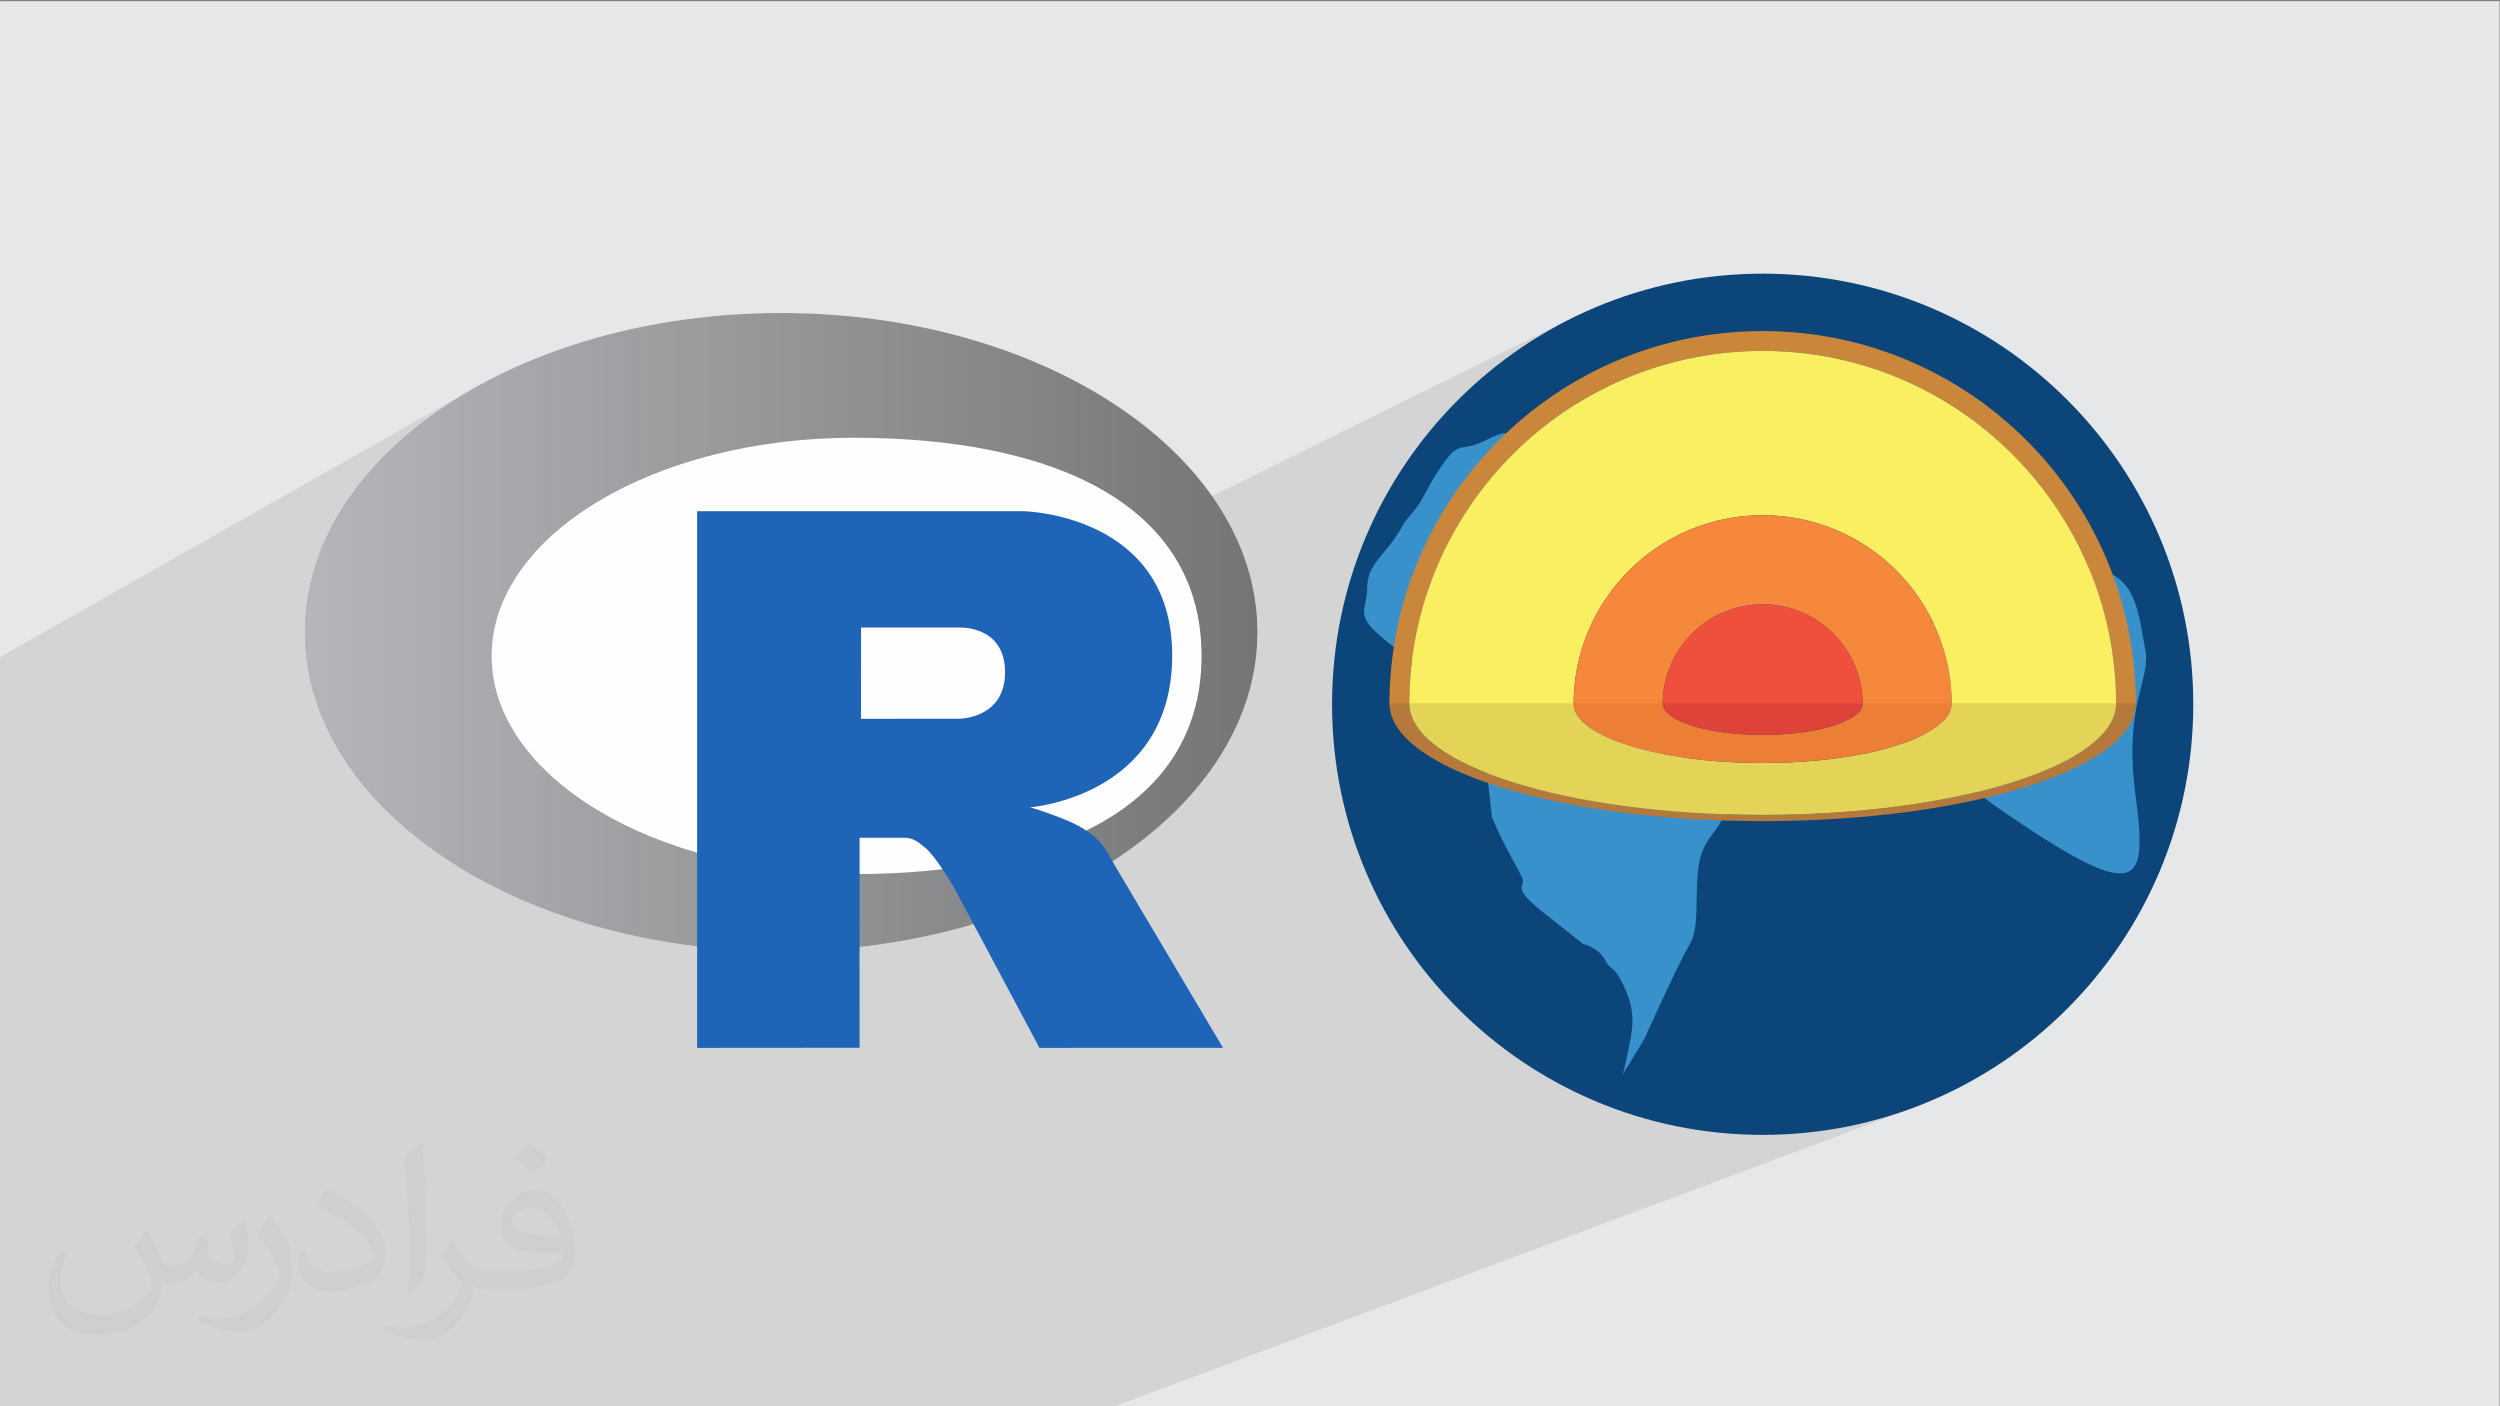 <?xml version="1.0" encoding="UTF-8"?>
<!DOCTYPE svg PUBLIC "-//W3C//DTD SVG 1.1//EN" "http://www.w3.org/Graphics/SVG/1.1/DTD/svg11.dtd">
<!-- Creator: CorelDRAW -->
<svg xmlns="http://www.w3.org/2000/svg" xml:space="preserve" width="3.703in" height="2.083in" version="1.1" style="shape-rendering:geometricPrecision; text-rendering:geometricPrecision; image-rendering:optimizeQuality; fill-rule:evenodd; clip-rule:evenodd"
viewBox="0 0 3703.33 2083.33"
 xmlns:xlink="http://www.w3.org/1999/xlink"
 xmlns:xodm="http://www.corel.com/coreldraw/odm/2003">
 <rect x="0" y="0" width="3703.33" height="2083.33" fill="#808080" stroke="none"/>
 <defs>
  <style type="text/css">
   <![CDATA[
    .fil5 {fill:#1F65B7}
    .fil0 {fill:#E6E7E8}
    .fil3 {fill:#FEFEFE}
    .fil10 {fill:#F5883B;fill-rule:nonzero}
    .fil11 {fill:#EF503B;fill-rule:nonzero}
    .fil14 {fill:#EC7E36;fill-rule:nonzero}
    .fil9 {fill:#F9EF60;fill-rule:nonzero}
    .fil15 {fill:#DF4238;fill-rule:nonzero}
    .fil13 {fill:#E3D356;fill-rule:nonzero}
    .fil8 {fill:#CA873B;fill-rule:nonzero}
    .fil12 {fill:#B4793B;fill-rule:nonzero}
    .fil6 {fill:#0C457A;fill-rule:nonzero}
    .fil7 {fill:#3991CC;fill-rule:nonzero}
    .fil2 {fill:#373435;fill-opacity:0.031}
    .fil1 {fill:#373435;fill-opacity:0.102}
    .fil4 {fill:url(#id0)}
   ]]>
  </style>
  <linearGradient id="id0" gradientUnits="userSpaceOnUse" x1="450.91" y1="936.47" x2="1862.7" y2="936.47">
   <stop offset="0" style="stop-opacity:1; stop-color:#B5B6BA"/>
   <stop offset="1" style="stop-opacity:1; stop-color:#757575"/>
  </linearGradient>
 </defs>
 <g id="Layer_x0020_1">
  <polygon class="fil0" points="-2.67,1.74 3702.66,1.74 3702.66,2084.93 -2.67,2084.93 "/>
  <g id="_2791051027840">
   <polygon class="fil0" points="-2.67,1374.61 -2.67,1374.59 500.83,1111.44 500.85,1111.46 "/>
   <polygon class="fil0" points="-2.67,1374.59 -2.67,1350.96 490.07,1092.13 491.35,1094.57 492.65,1097 493.96,1099.42 495.3,1101.83 496.66,1104.24 498.03,1106.65 499.42,1109.05 500.83,1111.44 "/>
   <polygon class="fil0" points="-2.67,1350.96 -2.67,1339.25 485.17,1082.36 485.76,1083.59 486.36,1084.81 486.97,1086.04 487.58,1087.26 488.2,1088.48 488.82,1089.7 489.44,1090.92 490.07,1092.13 "/>
   <polygon class="fil0" points="-2.67,1339.25 -2.67,1339.23 485.16,1082.34 485.17,1082.36 "/>
   <polygon class="fil0" points="-2.67,1339.23 -2.67,1327.57 480.56,1072.46 481.12,1073.7 481.68,1074.94 482.25,1076.18 482.82,1077.41 483.39,1078.65 483.98,1079.88 484.57,1081.11 485.16,1082.34 "/>
   <polygon class="fil0" points="-2.67,1327.57 -2.67,1327.54 480.55,1072.44 480.56,1072.46 "/>
   <polygon class="fil0" points="-2.67,1327.54 -2.67,1315.92 476.26,1062.46 476.78,1063.71 477.31,1064.96 477.83,1066.22 478.37,1067.46 478.91,1068.71 479.45,1069.96 480,1071.2 480.55,1072.44 "/>
   <polygon class="fil0" points="-2.67,1315.92 -2.67,1304.38 472.3,1052.41 472.78,1053.67 473.26,1054.93 473.75,1056.19 474.24,1057.44 474.74,1058.7 475.24,1059.95 475.75,1061.21 476.26,1062.46 "/>
   <polygon class="fil0" points="-2.67,1304.38 -2.67,1304.36 472.3,1052.39 472.3,1052.41 "/>
   <polygon class="fil0" points="-2.67,1304.36 -2.67,1292.89 468.65,1042.24 469.09,1043.52 469.53,1044.79 469.98,1046.06 470.43,1047.33 470.89,1048.59 471.35,1049.86 471.82,1051.13 472.3,1052.39 "/>
   <polygon class="fil0" points="-2.67,1292.89 -2.67,1292.87 468.65,1042.23 468.65,1042.24 "/>
   <polygon class="fil0" points="-2.67,1292.87 -2.67,1281.48 465.34,1032 465.73,1033.28 466.13,1034.56 466.54,1035.84 466.95,1037.12 467.37,1038.4 467.79,1039.68 468.22,1040.95 468.65,1042.23 "/>
   <polygon class="fil0" points="-2.67,1281.48 -2.67,1281.46 465.33,1031.98 465.34,1032 "/>
   <polygon class="fil0" points="-2.67,1281.46 -2.67,1270.16 462.35,1021.67 462.71,1022.96 463.07,1024.26 463.43,1025.55 463.8,1026.84 464.18,1028.13 464.56,1029.41 464.94,1030.7 465.33,1031.98 "/>
   <polygon class="fil0" points="-2.67,1270.16 -2.67,1270.14 462.35,1021.66 462.35,1021.67 "/>
   <polygon class="fil0" points="-2.67,1270.14 -2.67,1258.92 459.7,1011.27 460.02,1012.57 460.33,1013.87 460.66,1015.17 460.98,1016.47 461.32,1017.77 461.66,1019.07 462,1020.37 462.35,1021.66 "/>
   <polygon class="fil0" points="-2.67,1258.92 -2.67,1258.91 459.7,1011.26 459.7,1011.27 "/>
   <polygon class="fil0" points="-2.67,1258.91 -2.67,1247.78 457.4,1000.79 457.67,1002.1 457.94,1003.41 458.22,1004.72 458.51,1006.04 458.8,1007.34 459.09,1008.65 459.4,1009.96 459.7,1011.26 "/>
   <polygon class="fil0" points="-2.67,1247.78 -2.67,1247.77 457.4,1000.78 457.4,1000.79 "/>
   <polygon class="fil0" points="-2.67,1247.77 -2.67,1236.74 455.44,990.24 455.66,991.56 455.89,992.88 456.13,994.2 456.37,995.52 456.62,996.83 456.87,998.15 457.13,999.46 457.4,1000.78 "/>
   <polygon class="fil0" points="-2.67,1236.74 -2.67,1236.73 455.44,990.23 455.44,990.24 "/>
   <polygon class="fil0" points="-2.67,1236.73 -2.67,1225.8 453.82,979.61 454,980.94 454.19,982.27 454.39,983.6 454.59,984.93 454.79,986.26 455,987.58 455.22,988.91 455.44,990.23 "/>
   <polygon class="fil0" points="-2.67,1225.8 -2.67,1225.8 453.82,979.6 453.82,979.61 "/>
   <polygon class="fil0" points="-2.67,1225.8 -2.67,1214.98 452.56,968.92 452.7,970.26 452.84,971.59 452.99,972.93 453.15,974.27 453.3,975.6 453.47,976.94 453.64,978.27 453.82,979.6 "/>
   <polygon class="fil0" points="-2.67,1214.98 -2.67,1214.98 452.56,968.91 452.56,968.92 "/>
   <polygon class="fil0" points="-2.67,1214.98 -2.67,1204.28 451.65,958.16 451.74,959.51 451.84,960.85 451.95,962.2 452.06,963.54 452.18,964.89 452.3,966.23 452.43,967.57 452.56,968.91 "/>
   <polygon class="fil0" points="-2.67,1204.28 -2.67,1193.7 451.11,947.34 451.15,948.69 451.21,950.05 451.27,951.4 451.33,952.76 451.41,954.11 451.48,955.46 451.56,956.81 451.65,958.16 "/>
   <polygon class="fil0" points="-2.67,1193.7 -2.67,1193.7 451.11,947.33 451.11,947.34 "/>
   <polygon class="fil0" points="-2.67,1193.7 -2.67,1183.25 450.92,936.46 450.93,937.82 450.93,939.18 450.95,940.54 450.97,941.9 451,943.26 451.03,944.62 451.06,945.98 451.11,947.33 "/>
   <polygon class="fil0" points="-2.67,1183.25 -2.67,974.79 707.79,571.63 682.18,586.49 657.66,602.14 634.29,618.56 612.1,635.72 591.15,653.57 571.47,672.11 553.11,691.29 536.11,711.09 520.52,731.48 506.39,752.42 493.75,773.89 482.65,795.86 473.14,818.3 465.26,841.17 459.06,864.45 454.57,888.11 451.84,912.13 450.92,936.46 "/>
   <polygon class="fil0" points="1542.09,2084.93 -2.67,2084.93 -2.67,1948.79 1973.21,1043.33 1974.04,1076.16 1976.5,1108.56 1980.56,1140.48 1986.17,1171.9 1993.29,1202.76 2001.89,1233.04 2011.92,1262.67 2023.34,1291.65 2036.12,1319.9 2050.2,1347.41 2065.57,1374.12 2082.16,1400 2099.94,1425.02 2118.88,1449.11 2138.93,1472.26 2160.06,1494.42 2182.21,1515.54 2205.36,1535.59 2229.46,1554.53 2254.47,1572.31 2280.35,1588.91 2307.07,1604.27 2334.57,1618.36 2362.83,1631.13 2391.8,1642.56 2421.44,1652.58 2451.72,1661.18 2482.58,1668.3 2514,1673.91 2545.92,1677.97 2578.32,1680.43 2611.15,1681.26 "/>
   <polygon class="fil0" points="536.67,2084.93 536.67,2084.93 1811.77,1552.28 1811.78,1552.28 "/>
   <polygon class="fil0" points="297.18,2084.93 -2.67,2084.93 -2.67,2019.63 1442.03,1369.06 1539.73,1552.4 "/>
   <polygon class="fil0" points="-2.67,2019.63 -2.67,2014.26 1406.71,1378.74 1411.18,1377.6 1415.63,1376.44 1420.07,1375.26 1424.49,1374.06 1428.9,1372.84 1433.29,1371.6 1437.67,1370.34 1442.03,1369.06 "/>
   <polygon class="fil0" points="-2.67,2014.26 -2.67,2014.25 1406.69,1378.75 1406.71,1378.74 "/>
   <polygon class="fil0" points="-2.67,2014.25 -2.67,2013.81 1404.15,1379.39 1406.69,1378.75 "/>
   <polygon class="fil0" points="-2.67,2013.81 -2.67,2013.81 1404.13,1379.39 1404.15,1379.39 "/>
   <polygon class="fil0" points="-2.67,2013.81 -2.67,2013.37 1401.59,1380.03 1404.13,1379.39 "/>
   <polygon class="fil0" points="-2.67,2013.37 -2.67,2013.36 1401.56,1380.03 1401.59,1380.03 "/>
   <polygon class="fil0" points="-2.67,2013.36 -2.67,2012.91 1399.02,1380.66 1401.56,1380.03 "/>
   <polygon class="fil0" points="-2.67,2012.91 -2.67,2012.91 1399,1380.66 1399.02,1380.66 "/>
   <polygon class="fil0" points="-2.67,2012.91 -2.67,2012.44 1396.44,1381.28 1399,1380.66 "/>
   <polygon class="fil0" points="1396.44,1381.28 -2.67,2012.44 1396.42,1381.29 "/>
   <polygon class="fil0" points="-2.67,2012.44 -2.67,1982.71 1273.4,1402.8 1281.33,1401.88 1289.24,1400.91 1297.11,1399.88 1304.96,1398.79 1312.77,1397.64 1320.55,1396.43 1328.29,1395.17 1336,1393.85 1343.68,1392.48 1351.32,1391.04 1358.93,1389.56 1366.5,1388.01 1374.04,1386.41 1381.54,1384.76 1389,1383.05 1396.42,1381.29 "/>
   <polygon class="fil0" points="62.13,2084.93 -2.67,2084.93 -2.67,2018.7 1032.59,1552.41 1273.4,1552.22 "/>
   <polygon class="fil0" points="-2.67,2018.7 -2.67,2018.67 1032.59,1552.37 1032.59,1552.41 "/>
   <polygon class="fil0" points="-2.67,1948.79 -2.67,1634.41 -0.72,1632.88 19.29,1618.65 39.99,1605.38 61.36,1593.09 83.37,1581.82 2334.57,468.31 2307.07,482.4 2280.35,497.76 2254.47,514.35 2229.46,532.14 2205.36,551.07 2182.21,571.13 2160.06,592.25 2138.93,614.41 2118.88,637.55 2099.94,661.65 2082.16,686.66 2065.57,712.54 2050.2,739.26 2036.12,766.76 2023.34,795.02 2011.92,823.99 2001.89,853.63 1993.29,883.91 1986.17,914.77 1980.56,946.19 1976.5,978.11 1974.04,1010.51 1973.21,1043.33 "/>
   <polygon class="fil0" points="-2.67,1871.55 -2.67,1862.48 1857.9,991.85 1857.63,993.37 1857.36,994.88 1857.08,996.39 1856.79,997.89 1856.49,999.4 1856.19,1000.91 1855.88,1002.41 1855.56,1003.91 "/>
   <polygon class="fil0" points="-2.67,1327.54 -2.67,1315.92 476.26,1062.46 476.78,1063.72 477.31,1064.97 477.83,1066.22 478.37,1067.46 478.91,1068.71 479.45,1069.96 480,1071.2 480.55,1072.44 "/>
   <polygon class="fil0" points="-2.67,1880.38 -2.67,1871.56 1855.56,1003.92 1855.24,1005.42 1854.91,1006.92 1854.57,1008.42 1854.22,1009.91 1853.87,1011.41 1853.52,1012.9 1853.15,1014.39 1852.78,1015.88 "/>
   <polygon class="fil0" points="-2.67,1888.96 -2.67,1880.38 1852.78,1015.89 1852.39,1017.37 1852.01,1018.86 1851.61,1020.35 1851.21,1021.83 1850.81,1023.31 1850.39,1024.8 1849.97,1026.28 1849.54,1027.75 "/>
   <polygon class="fil0" points="-2.67,2018.67 -2.67,1883.9 1032.59,1401.95 1032.59,1552.37 "/>
   <polygon class="fil0" points="1647.15,2084.93 1542.09,2084.93 2611.15,1681.26 2643.97,1680.43 2676.37,1677.97 2708.3,1673.91 2739.71,1668.3 2770.57,1661.18 2800.85,1652.58 2830.48,1642.56 "/>
   <polygon class="fil0" points="536.74,2084.93 297.18,2084.93 1539.73,1552.4 1811.79,1552.31 "/>
   <polygon class="fil0" points="-2.67,1883.9 -2.67,1374.61 500.85,1111.46 509.52,1125.38 518.83,1139.07 528.76,1152.52 539.3,1165.72 550.45,1178.67 562.18,1191.36 574.49,1203.78 587.36,1215.92 600.78,1227.77 614.73,1239.33 629.21,1250.58 644.21,1261.52 659.7,1272.14 675.69,1282.43 692.14,1292.39 709.06,1302 726.43,1311.25 744.24,1320.15 762.48,1328.67 781.12,1336.81 800.17,1344.57 819.61,1351.93 839.42,1358.89 859.59,1365.43 880.12,1371.56 900.99,1377.25 922.18,1382.51 943.68,1387.32 965.49,1391.68 987.58,1395.58 1009.96,1399 1032.59,1401.95 "/>
  </g>
  <path class="fil1" d="M-2.67 1374.61l0 -0.03 0 -23.62 0 -11.71 0 -0.02 0 -11.66 0 -0.02 0 -11.63 0 -11.54 0 -0.02 0 -11.47 0 -0.02 0 -11.39 0 -0.02 0 -11.31 0 -0.02 0 -11.22 0 -0.01 0 -11.13 0 -0.01 0 -11.03 0 -0.01 0 -10.93 0 -0.01 0 -10.81 0 -0 0 -10.7 0 -10.57 0 -0 0 -10.44 0 -208.46 710.46 -403.16 -25.61 14.86 -24.52 15.65 -23.37 16.42 -22.19 17.16 -20.95 17.86 -19.68 18.54 -18.36 19.18 -17 19.8 -15.59 20.39 -14.13 20.94 -12.64 21.47 -11.1 21.97 -9.51 22.44 -7.88 22.87 -6.2 23.28 -4.49 23.66 -2.73 24.01 -0.92 24.33 0 1.36 0.01 1.36 0.02 1.36 0.02 1.36 0.03 1.36 0.03 1.36 0.04 1.36 0.04 1.36 0 0 0.05 1.35 0.06 1.35 0.06 1.35 0.07 1.35 0.07 1.35 0.07 1.35 0.08 1.35 0.09 1.35 0.09 1.35 0.1 1.35 0.11 1.35 0.11 1.34 0.12 1.35 0.12 1.34 0.13 1.34 0.13 1.34 0 0 0.14 1.34 0.15 1.34 0.15 1.33 0.15 1.34 0.16 1.33 0.17 1.33 0.17 1.33 0.18 1.33 0 0.01 0.18 1.33 0.19 1.33 0.2 1.33 0.2 1.33 0.2 1.33 0.21 1.32 0.22 1.33 0.22 1.32 0 0.01 0.22 1.32 0.23 1.32 0.24 1.32 0.24 1.32 0.25 1.32 0.25 1.31 0.26 1.31 0.26 1.31 0 0.01 0.27 1.31 0.28 1.31 0.28 1.31 0.29 1.31 0.29 1.31 0.3 1.31 0.3 1.31 0.31 1.3 0 0.01 0.31 1.3 0.32 1.3 0.32 1.3 0.33 1.3 0.33 1.3 0.34 1.3 0.34 1.3 0.35 1.3 0 0.01 0.35 1.29 0.36 1.29 0.37 1.29 0.37 1.29 0.37 1.29 0.38 1.29 0.39 1.29 0.39 1.28 0 0.02 0.39 1.28 0.4 1.28 0.41 1.28 0.41 1.28 0.42 1.28 0.42 1.28 0.43 1.28 0.43 1.28 0 0.02 0.44 1.27 0.44 1.27 0.45 1.27 0.45 1.27 0.46 1.27 0.46 1.27 0.47 1.26 0.47 1.26 0 0.02 0.48 1.26 0.48 1.26 0.49 1.26 0.49 1.26 0.5 1.26 0.5 1.25 0.51 1.26 0.51 1.25 0.52 1.25 0 0 0.52 1.25 0 0 0.53 1.25 0.53 1.25 0.54 1.25 0.54 1.24 0.55 1.24 0.56 1.24 0.01 0.02 0.56 1.24 0.56 1.24 0.57 1.24 0.57 1.24 0.57 1.23 0.58 1.23 0.59 1.23 0.59 1.23 0.01 0.02 0.59 1.23 0.6 1.22 0.61 1.22 0.61 1.22 0.62 1.22 0.62 1.22 0.63 1.22 0.63 1.22 1.28 2.43 1.3 2.43 1.31 2.43 1.33 2.41 1.36 2.41 1.37 2.41 1.39 2.4 1.41 2.39 0.01 0.02 8.67 13.92 9.31 13.69 9.93 13.45 10.54 13.2 11.15 12.95 11.73 12.69 12.31 12.42 12.87 12.14 13.42 11.85 13.96 11.56 14.48 11.25 15 10.94 15.49 10.62 15.98 10.29 5.83 3.53 1653.06 -817.65 -27.51 14.09 -26.71 15.36 -25.88 16.59 -25.01 17.79 -24.1 18.94 -23.15 20.05 -22.15 21.12 -21.13 22.16 -20.05 23.15 -18.94 24.1 -17.79 25.01 -16.59 25.88 -15.36 26.72 -14.09 27.5 -12.78 28.26 -11.43 28.97 -10.03 29.64 -8.6 30.27 -7.12 30.86 -5.61 31.42 -4.06 31.93 -2.46 32.4 -0.83 32.83 0.83 32.83 2.46 32.4 4.06 31.93 5.61 31.41 7.12 30.87 8.6 30.27 10.03 29.64 11.43 28.97 12.78 28.26 14.09 27.51 15.36 26.71 16.59 25.88 17.79 25.01 18.94 24.1 20.05 23.15 21.13 22.15 22.15 21.12 23.15 20.05 24.1 18.94 25.01 17.79 25.88 16.59 26.71 15.36 27.51 14.09 28.26 12.77 28.97 11.43 29.64 10.03 30.27 8.6 30.86 7.12 31.42 5.61 31.93 4.06 32.4 2.46 32.83 0.83 32.83 -0.83 32.4 -2.46 31.93 -4.06 31.41 -5.61 30.87 -7.12 30.27 -8.6 29.64 -10.03 -1183.33 442.37 -105.06 0 -1005.35 0 -0.07 0 -0 0 -239.48 0 -235.05 0 -64.8 0 0 -65.3 0 -0.92 0 -0.03 0 -4.42 0 -0.01 0 -0.43 0 -0 0 -0.44 0 -0.01 0 -0.45 0 -0.01 0 -0.46 0 -29.73 0 -33.92 0 -59.83 0 -5.06 0 -3.52 0 -0 0 -8.82 0 -0 0 -9.07 0 -228.06 0 -259.8zm0 -180.92l453.78 -246.36 0 -0 -453.78 246.36zm0 21.28l455.23 -246.06 0 -0 -455.23 246.07z"/>
  <path class="fil2" d="M219.02 1825.24c7,11 12,21 16,32 3,7 5,19 21,19 5,0 11,-1 17,-5 7,-3 12,-9 14,-17l6 -21 15 -7 1 1c-2,8 -2,15 -2,21 0,18 15,24 27,24 7,0 13,-3 13,-10 0,-8 -4,-22 -8,-35 7,-7 14,-14 22,-20l1 1c4,15 6,30 6,40 0,10 -4,20 -8,27 -7,14 -20,25 -36,25 -12,0 -25,-6 -34,-17l-1 0c-9,11 -22,20 -43,20l-7 0c-1,14 -4,24 -9,33 -13,25 -50,42 -85.01,42 -49,0 -73.01,-28 -73.01,-66 0,-23 7,-45 19,-60l10 4c-7,14 -12,27 -12,40 0,35 29,52 61,52 30,0 68.01,-20 75.01,-42 -2,-25 -12,-36 -26,-59 4,-7 10,-15 17,-23l1 0 0 0 2 1 0 0 0.02 -0.01 -0.01 0.01zm563.05 -132.01c10,6 20,14 30,23 -6,8 -12,15 -21,21 -10,-8 -20,-15 -30,-22 7,-8 14,-15 20,-22l1 0 0 0 0 0zm5 96.01c-17,0 -30,11 -30,19 0,17 33,23 73.01,23 -5,-20 -22,-42 -43,-42l-0.01 0zm-37 93.01c22,0 41,-1 55,-4 16,-4 30,-12 30,-18 0,-2 0,-3 -1,-5 -9,1 -19,1 -29,1 -29,0 -52,-7 -60,-23 -2,-4 -4,-10 -4,-15 0,-16 7,-32 19,-42 10,-9 21,-14 33,-14 20,0 37,17 48,42 6,14 11,30 11,51 0,14 -4,25 -12,34 -16,15 -45,21 -90.01,21l-20 0 0 0 -5 0c-11,0 -19,-2 -25,-7l-1 0c0,2 1,5 1,7 0,10 -3,23 -10,33 -20,30 -42,43 -60,43 -19,0 -42,-7 -63,-17l4 -7c7,3 16,5 29,5 34,0 78.01,-33 84.01,-64 -1,-3 -3,-6 -7,-10 -10,-12 -16,-22 -22,-32 5,-10 10,-18 14,-25l2 0c14,29 28,46 57,46l4 0 0 0 21 0 0 0 -3 0 0 0 0 0zm-146.01 31c2,-14 3,-29 3,-43l0 -21c0,-39 -5,-96.01 -9,-133.01 7,-8 17,-17 25,-23l2 1c5,47 7,101.01 7,151.01 0,13 -1,26 -2,35 -1,12 -8,21 -22,35l-3 -1 0 0 -1 -1 0 0 0 0zm-151.02 -62.01c1,18 10,33 41,33 20,0 36,-5 55,-14 3,-2 5,-3 5,-5 0,-12 -9,-27 -24,-41 -14,-13 -34,-25 -51,-32 -6,-3 -8,-5 -8,-8 0,-5 7,-17 13,-24l2 0c20,11 43,27 60,44 15,16 25,33 25,51 0,13 -4,26 -11,38 -22,11 -46,20 -70.01,20 -29,0 -48,-13 -48,-45 0,-3 0,-9 1,-16l10 0 0 0 0 -1 0 0 0 0 0.01 0zm-52 -52l18 29c7,11 13,22 13,41l0 24c0,19 -12,39 -32,60 -15,14 -29,20 -42,20 -19,0 -40,-6 -65,-17l3 -7c8,2 17,4 28,4 35,0 72.01,-26 88.01,-58 2,-4 3,-7 3,-9 0,-4 -2,-8 -4,-11 -9,-17 -19,-33 -30,-47 6,-9 12,-18 18,-27l2 0 0 0 0 -2 0 0 0 0 -0.01 0z"/>
  <g id="_2791051003264">
   <g>
    <path class="fil3" d="M1032.59 1401.92c-330.69,-39.34 -581.67,-232.73 -581.67,-465.46 0,-261.14 316.01,-472.78 705.89,-472.78 389.88,0 705.89,211.65 705.89,472.78 0,133.26 -82.35,253.62 -214.75,339.53l163.83 276.3 -272.06 0.09 -97.69 -183.31c-53.07,15.71 -109.63,27.11 -168.63,33.69l0 149.43 -240.81 0.19 0 -150.47 0 0 0 0.01z"/>
    <path class="fil4" d="M1156.81 1409.26c-389.88,0 -705.89,-211.65 -705.89,-472.8 0,-261.14 316.01,-472.78 705.89,-472.78 389.88,0 705.89,211.65 705.89,472.78 0,261.15 -316.01,472.8 -705.89,472.8zm108.04 -760.75c-296.34,0 -536.6,144.73 -536.6,323.26 0,178.51 240.26,323.16 536.6,323.16 296.33,0 515.03,-98.91 515.03,-323.16 0,-224.25 -218.69,-323.26 -515.03,-323.26z"/>
    <path class="fil5" d="M1525.98 1195.92c0,0 42.72,12.89 67.57,25.5 8.56,4.33 23.52,12.99 34.26,24.47 10.55,11.2 15.62,22.5 15.62,22.5l168.36 283.92 -272.06 0.09 -127.33 -238.93c0,0 -26.07,-44.8 -42.07,-57.78 -13.36,-10.82 -19.1,-14.68 -32.37,-14.68 -9.13,0 -64.65,0 -64.65,0l0.09 311.21 -240.81 0.19 0 -795.1 483.61 0c0,0 220.21,3.95 220.21,213.53 0,209.57 -210.42,225.09 -210.42,225.09l0 0 0 -0.02zm-104.74 -266.23l-145.77 -0.09 -0.09 135.24 145.86 -0.09c0,0 67.57,-0.19 67.57,-68.69 0,-70.02 -67.57,-66.34 -67.57,-66.34l0 0 0 -0.02z"/>
   </g>
   <path class="fil6" d="M3249.07 1043.34c0,352.32 -285.61,637.93 -637.93,637.93 -352.32,0 -637.94,-285.61 -637.94,-637.93 0,-352.32 285.61,-637.93 637.94,-637.93 352.32,0 637.93,285.61 637.93,637.93z"/>
   <path class="fil7" d="M2843.66 956.88c0,0 -114.39,79.19 108.52,234.64 222.91,155.45 228.77,120.26 211.17,-14.66 -17.6,-134.92 23.46,-170.11 14.67,-214.11 -8.8,-44 -11.73,-111.46 -70.39,-117.32 -58.66,-5.86 -193.57,-23.46 -263.97,111.46z"/>
   <path class="fil7" d="M2435.97 1539.08c0,0 49.87,-111.46 67.46,-140.79 17.6,-29.33 2.93,-93.85 17.6,-134.91 14.66,-41.06 55.72,-49.86 14.66,-96.79 -41.06,-46.93 -55.73,-61.59 -55.73,-61.59l-87.99 -26.4 -76.26 8.8c0,0 -26.4,14.67 -35.2,14.67 -8.8,0 -58.66,-8.8 -58.66,-8.8 0,0 -14.67,-8.8 -17.6,-32.26 -2.94,-23.46 -5.87,-41.06 -5.87,-52.79 0,-11.74 0,-44 0,-44l41.06 -17.6 29.33 -8.8 20.54 5.87 20.53 35.19 26.4 -8.8 -29.33 -32.26c0,0 -23.47,-14.66 -2.94,-35.2 20.54,-20.53 8.8,-5.87 35.2,-38.13 26.4,-32.26 41.07,-38.13 55.73,-73.32 14.67,-35.2 20.53,-41.06 26.4,-76.26 5.86,-35.2 8.8,-41.06 2.93,-49.86 -5.87,-8.8 -17.6,-35.2 -26.4,-41.06 -8.8,-5.87 -11.74,-17.59 -41.06,-20.53 -29.33,-2.93 -35.2,-20.54 -67.46,2.93 -32.26,23.46 -44,32.26 -52.8,35.19 -8.8,2.94 -2.93,-5.86 -38.13,11.74 -35.2,17.6 -35.2,-2.94 -61.59,35.2 -26.4,38.13 -26.4,49.86 -43.99,70.39 -17.6,20.53 -8.8,11.73 -26.4,38.13 -17.6,26.4 -41.06,41.06 -41.06,73.32 0,32.26 -17.61,38.13 14.66,67.46 32.27,29.33 61.59,46.93 70.39,49.86 8.8,2.93 -2.93,32.26 -2.93,32.26l90.92 85.06 11.73 105.59c0,0 5.87,14.66 17.6,38.13 11.73,23.46 17.6,32.26 26.4,49.86 8.8,17.6 -20.53,11.73 35.2,55.72 55.73,43.99 55.73,43.99 55.73,43.99 0,0 23.46,5.87 32.26,23.47 8.8,17.6 11.74,5.87 26.4,35.2 14.67,29.33 17.6,52.79 11.73,82.12 -5.87,29.33 -8.8,43.99 -11.73,52.79l32.26 -52.79z"/>
   <path class="fil8" d="M2087.59 1043.34c0,-289.15 234.4,-523.54 523.55,-523.54 289.15,0 523.54,234.39 523.54,523.54 0,0.02 0,0.04 0,0.07l29.33 0c0,-0.02 0,-0.05 0,-0.07 0,-305.35 -247.53,-552.88 -552.87,-552.88 -305.35,0 -552.88,247.53 -552.88,552.88 0,0.02 0,0.04 0,0.07l29.33 0c0,-0.02 0,-0.05 0,-0.07z"/>
   <path class="fil9" d="M2611.15 519.8c-289.15,0 -523.55,234.39 -523.55,523.54 0,0.02 0,0.04 0,0.07l243.44 0c0,-0.02 0,-0.05 0,-0.07 0,-154.7 125.41,-280.11 280.11,-280.11 154.7,0 280.11,125.41 280.11,280.11 0,0.02 0,0.04 0,0.07l243.44 0c0,-0.02 0,-0.05 0,-0.07 0,-289.15 -234.4,-523.54 -523.54,-523.54z"/>
   <path class="fil10" d="M2611.15 763.23c-154.7,0 -280.11,125.41 -280.11,280.11 0,0.02 0,0.04 0,0.07l131.98 0c0,-0.02 0,-0.05 0,-0.07 0,-81.81 66.32,-148.12 148.13,-148.12 81.81,0 148.12,66.31 148.12,148.12 0,0.02 0,0.04 0,0.07l131.98 0c0,-0.02 0,-0.05 0,-0.07 0,-154.7 -125.41,-280.11 -280.11,-280.11z"/>
   <path class="fil11" d="M2759.27 1043.34c0,-81.81 -66.31,-148.12 -148.12,-148.12 -81.81,0 -148.13,66.31 -148.13,148.12 0,0.02 0,0.04 0,0.07l296.25 0c0,-0.02 0,-0.05 0,-0.07z"/>
   <path class="fil12" d="M2087.59 1041.89c0,91.3 234.4,165.31 523.55,165.31 289.15,0 523.54,-74.01 523.54,-165.31 0,-0.01 0,-0.01 0,-0.02l29.33 0c0,0.01 0,0.02 0,0.02 0,96.41 -247.53,174.57 -552.87,174.57 -305.35,0 -552.88,-78.16 -552.88,-174.57 0,-0.01 0,-0.01 0,-0.02l29.33 0c0,0.01 0,0.02 0,0.02z"/>
   <path class="fil13" d="M2611.15 1207.19c-289.15,0 -523.55,-74.01 -523.55,-165.31 0,-0.01 0,-0.01 0,-0.02l243.44 0c0,0.01 0,0.02 0,0.02 0,48.85 125.41,88.44 280.11,88.44 154.7,0 280.11,-39.6 280.11,-88.44 0,-0.01 0,-0.01 0,-0.02l243.44 0c0,0.01 0,0.02 0,0.02 0,91.3 -234.4,165.31 -523.54,165.31z"/>
   <path class="fil14" d="M2611.15 1130.33c-154.7,0 -280.11,-39.6 -280.11,-88.44 0,-0.01 0,-0.01 0,-0.02l131.98 0c0,0.01 0,0.02 0,0.02 0,25.83 66.32,46.77 148.13,46.77 81.81,0 148.12,-20.94 148.12,-46.77 0,-0.01 0,-0.01 0,-0.02l131.98 0c0,0.01 0,0.02 0,0.02 0,48.85 -125.41,88.44 -280.11,88.44z"/>
   <path class="fil15" d="M2759.27 1041.89c0,25.83 -66.31,46.77 -148.12,46.77 -81.81,0 -148.13,-20.94 -148.13,-46.77 0,-0.01 0,-0.01 0,-0.02l296.25 0c0,0.01 0,0.02 0,0.02z"/>
  </g>
 </g>
</svg>
